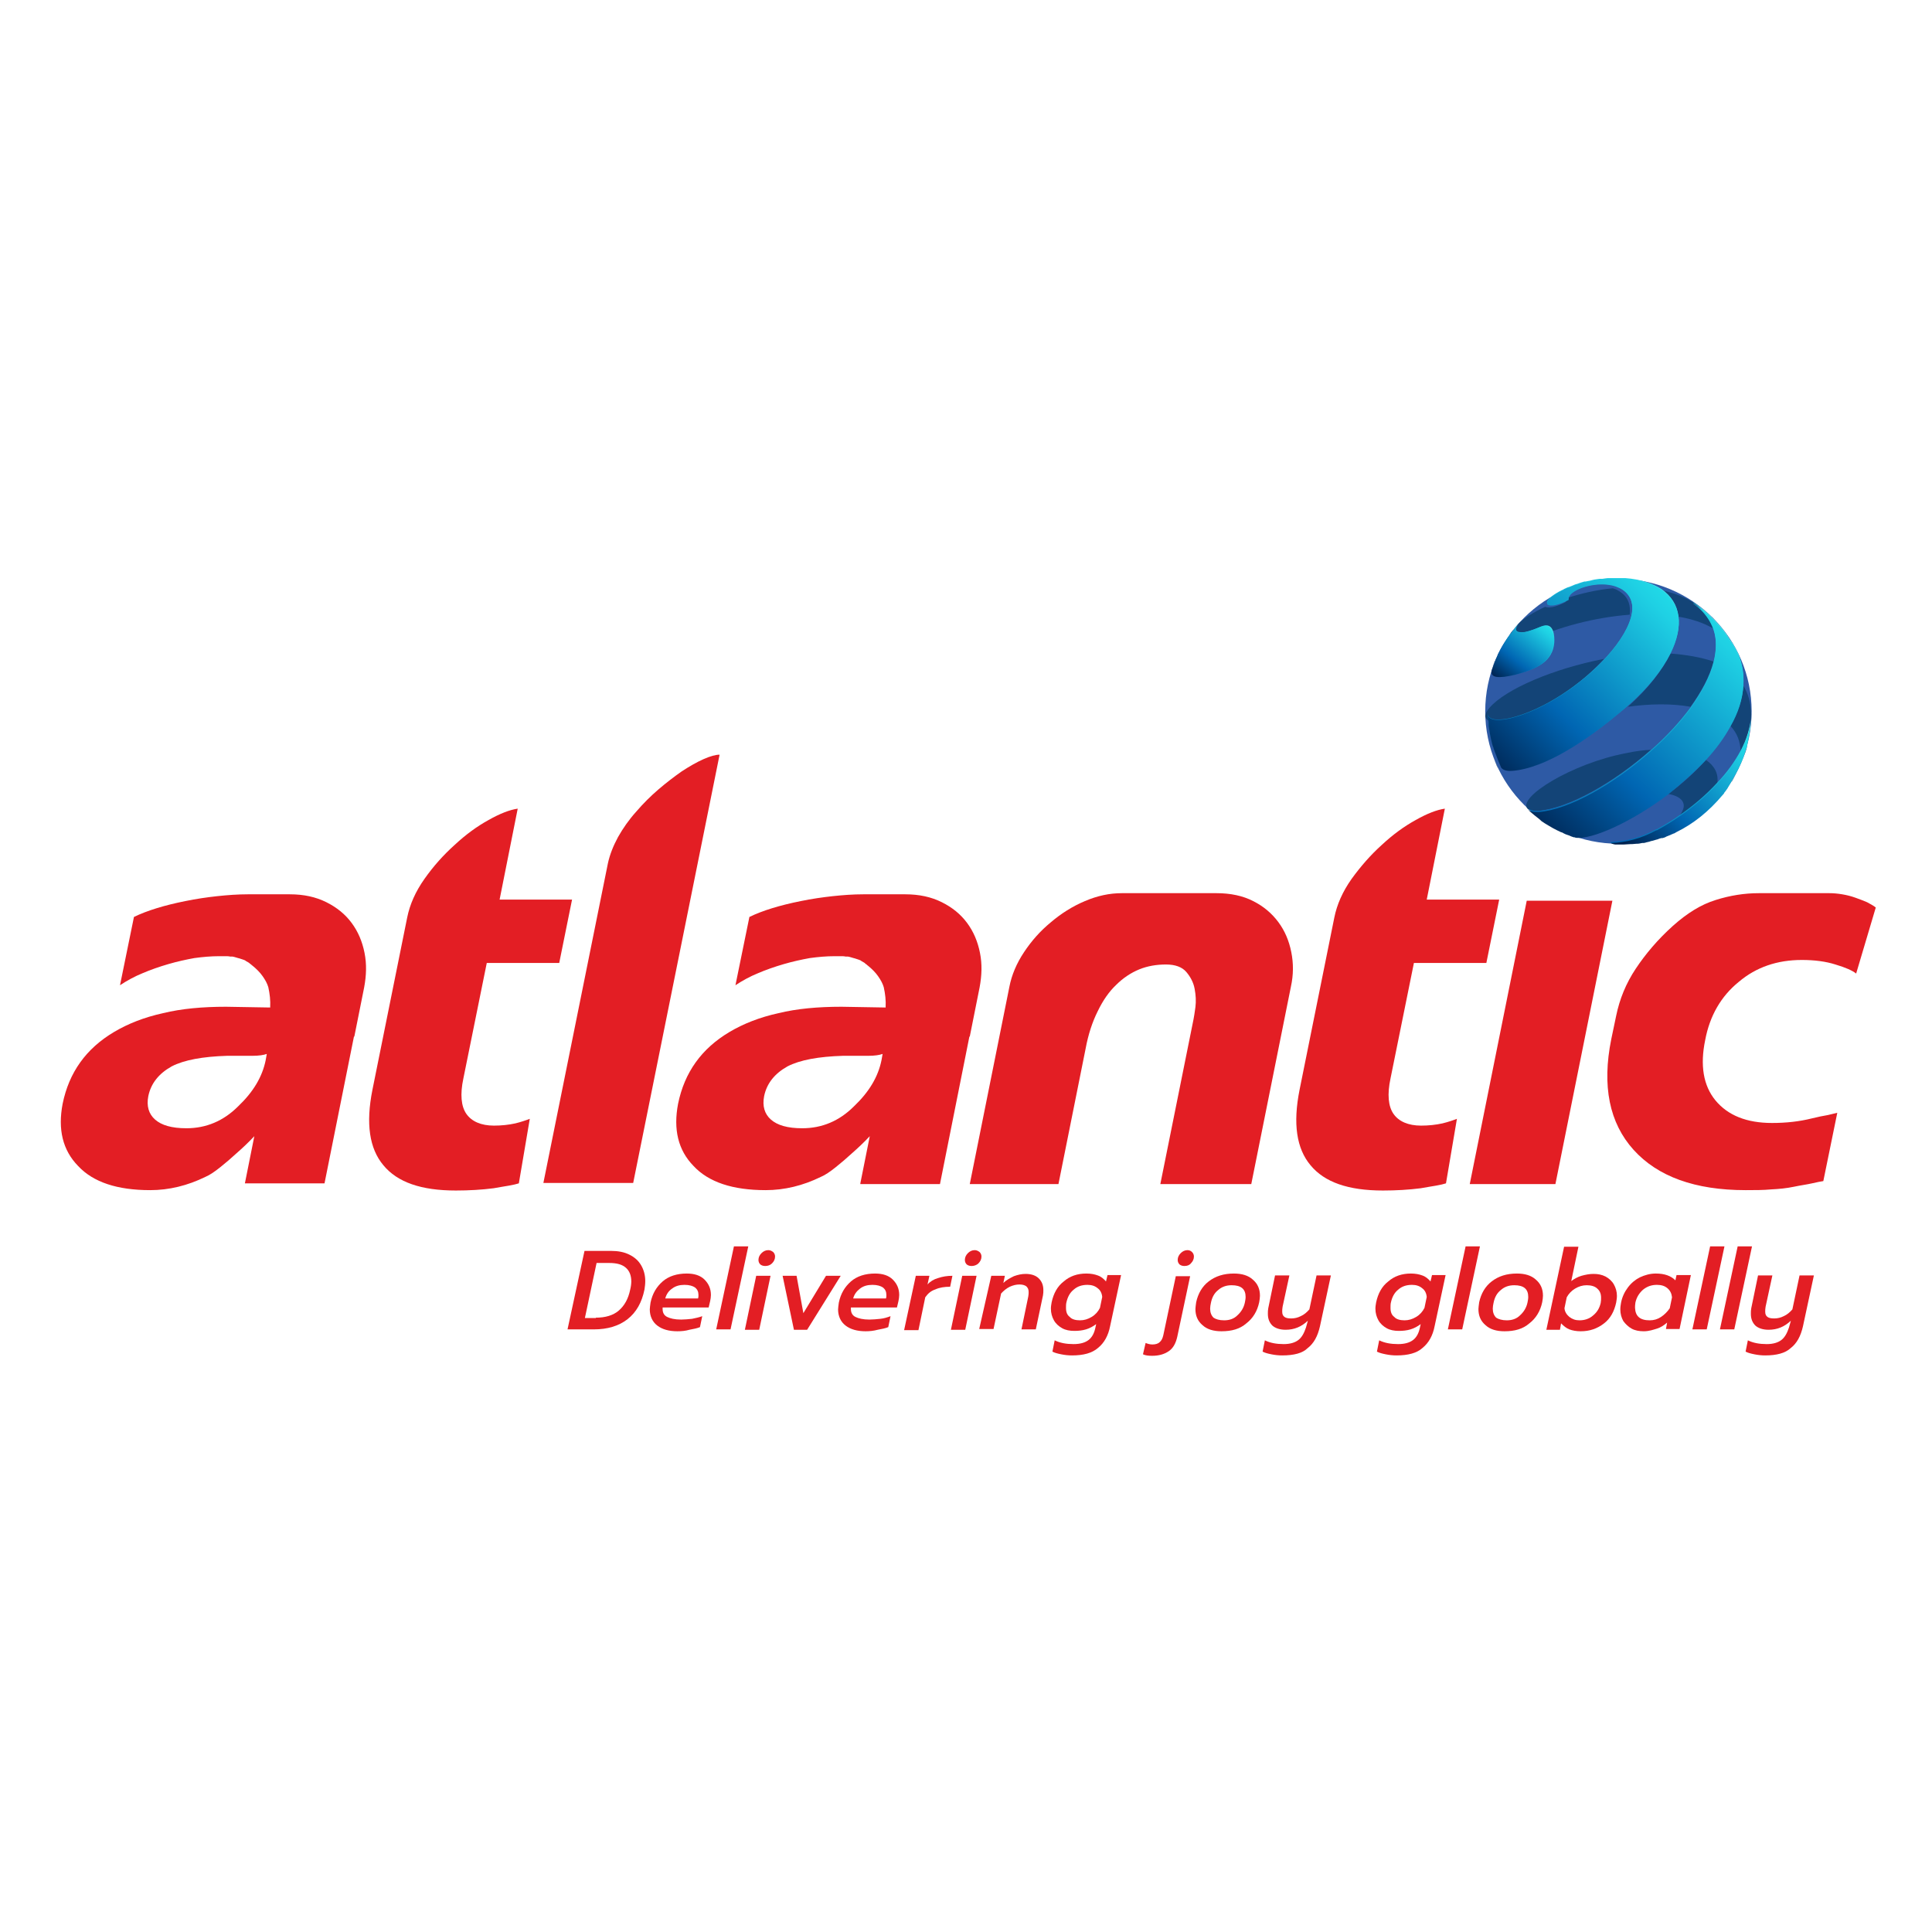 <?xml version="1.0" encoding="utf-8"?>
<!-- Generator: Adobe Illustrator 21.0.2, SVG Export Plug-In . SVG Version: 6.00 Build 0)  -->
<svg version="1.1" id="Layer_1" xmlns="http://www.w3.org/2000/svg" xmlns:xlink="http://www.w3.org/1999/xlink" x="0px" y="0px"
	 viewBox="0 0 512 512" style="enable-background:new 0 0 512 512;" xml:space="preserve">
<style type="text/css">
	.Drop_x0020_Shadow{fill:none;}
	.Round_x0020_Corners_x0020_2_x0020_pt{fill:#FFFFFF;stroke:#231F20;stroke-miterlimit:10;}
	.Live_x0020_Reflect_x0020_X{fill:none;}
	.Bevel_x0020_Soft{fill:url(#SVGID_1_);}
	.Dusk{fill:#FFFFFF;}
	.Foliage_GS{fill:#FFDD00;}
	.Pompadour_GS{fill-rule:evenodd;clip-rule:evenodd;fill:#44ADE2;}
	.st0{fill:#FFFFFF;}
	.st1{fill:#E31E24;}
	.st2{fill:#134477;}
	.st3{fill:#2E5AA5;}
	.st4{fill:url(#SVGID_2_);}
	.st5{fill:url(#SVGID_3_);}
	.st6{fill:url(#SVGID_4_);}
	.st7{fill:url(#SVGID_5_);}
	.st8{fill:url(#SVGID_6_);}
	.st9{fill:url(#SVGID_7_);}
	.st10{fill:url(#SVGID_8_);}
	.st11{fill:url(#SVGID_9_);}
</style>
<linearGradient id="SVGID_1_" gradientUnits="userSpaceOnUse" x1="0" y1="0" x2="0.707" y2="0.707">
	<stop  offset="0" style="stop-color:#DEDFE3"/>
	<stop  offset="0.178" style="stop-color:#DADBDF"/>
	<stop  offset="0.361" style="stop-color:#CECFD3"/>
	<stop  offset="0.546" style="stop-color:#B9BCBF"/>
	<stop  offset="0.732" style="stop-color:#9CA0A2"/>
	<stop  offset="0.918" style="stop-color:#787D7E"/>
	<stop  offset="1" style="stop-color:#656B6C"/>
</linearGradient>
<rect class="st0" width="512" height="512"/>
<path class="st1" d="M64.9,313.6l2.5-12.5c-1.6,1.7-3.2,3.2-4.8,4.6c-1.3,1.2-2.7,2.4-4.2,3.6c-1.5,1.2-2.8,2.1-4,2.6
	c-4.7,2.3-9.6,3.5-14.6,3.5c-8.7,0-15.1-2.1-19.1-6.4c-4.1-4.2-5.4-9.7-4.1-16.5c1.7-8.3,6.2-14.6,13.6-19c3.7-2.2,8-3.9,13-5
	c4.9-1.2,10.5-1.7,16.7-1.7l11.7,0.2c0.1-1.9-0.1-3.6-0.5-5.4c-0.3-1-0.8-1.9-1.5-2.9c-0.7-1-1.6-1.9-2.7-2.8
	c-0.2-0.1-0.3-0.3-0.5-0.4c-0.2-0.1-0.3-0.3-0.5-0.4c-0.2-0.1-0.5-0.3-0.7-0.4c-0.2-0.2-0.5-0.3-0.8-0.4c-0.4-0.1-0.8-0.3-1.3-0.4
	c-0.4-0.1-0.9-0.3-1.5-0.4H61c-0.4-0.1-0.9-0.1-1.3-0.1c-0.4,0-1,0-1.6,0c-2.2,0-4.4,0.2-6.6,0.5c-2.2,0.4-4.5,0.9-6.9,1.6
	c-2.4,0.7-4.7,1.5-6.8,2.4c-2.2,0.9-4.2,2-6,3.2l3.7-18.1c3.5-1.7,8.1-3.1,13.6-4.2c2.9-0.6,5.7-1,8.4-1.3c2.8-0.3,5.5-0.5,8.2-0.5
	h11.1c3.7,0,6.9,0.7,9.7,2.1c2.8,1.4,5,3.2,6.7,5.5c1.7,2.3,2.8,4.9,3.4,7.9c0.6,3,0.5,6-0.1,9.2l-2.6,13h-0.1L86,313.6H64.9z
	 M70.7,279.3c-0.8,0.3-2.1,0.5-3.8,0.5c-0.9,0-1.9,0-3,0c-1.1,0-2.4,0-3.7,0c-6.5,0.2-11.4,1.1-14.7,2.8c-3.4,1.9-5.5,4.5-6.2,7.9
	c-0.5,2.6,0.1,4.7,1.8,6.2c1.7,1.5,4.4,2.3,8.3,2.3c5.2,0,9.8-1.9,13.7-5.8c4-3.8,6.4-7.8,7.3-12.2L70.7,279.3z"/>
<path class="st1" d="M122.8,285.8c-0.9,4.2-0.6,7.4,0.8,9.4c1.4,2,3.9,3.1,7.3,3.1c2,0,3.9-0.2,5.7-0.6c0.8-0.2,1.5-0.4,2.1-0.6
	c0.6-0.2,1.2-0.4,1.7-0.6l-2.9,17.1c-0.6,0.2-1.5,0.4-2.6,0.6c-1.1,0.2-2.5,0.4-4.1,0.7c-3.1,0.4-6.5,0.6-10,0.6
	c-9.2,0-15.5-2.2-19.2-6.7c-3.7-4.4-4.7-11-2.9-20l9.2-45.6c0.7-3.5,2.2-6.9,4.6-10.3s5-6.3,8-9c2.9-2.7,5.9-4.9,9-6.6
	c3-1.7,5.6-2.7,7.7-3l-4.8,24.1h19.2l-3.4,16.8H129L122.8,285.8z"/>
<path class="st1" d="M161.1,228.8c0.5-2.3,1.4-4.6,2.7-7c1.3-2.3,2.9-4.6,4.8-6.7c1.8-2.1,3.8-4.1,5.9-5.9c2.1-1.8,4.2-3.4,6.2-4.8
	c2-1.3,3.9-2.4,5.7-3.2c1.8-0.8,3.2-1.2,4.3-1.2l-22.9,113.5H144L161.1,228.8z"/>
<path class="st1" d="M228,313.6l2.5-12.5c-1.6,1.7-3.2,3.2-4.8,4.6c-1.3,1.2-2.7,2.4-4.2,3.6c-1.5,1.2-2.8,2.1-4,2.6
	c-4.7,2.3-9.6,3.5-14.6,3.5c-8.7,0-15.1-2.1-19.1-6.4c-4.1-4.2-5.4-9.7-4.1-16.5c1.7-8.3,6.2-14.6,13.6-19c3.7-2.2,8-3.9,13-5
	c4.9-1.2,10.5-1.7,16.7-1.7l11.7,0.2c0.1-1.9-0.1-3.6-0.5-5.4c-0.3-1-0.8-1.9-1.5-2.9c-0.7-1-1.6-1.9-2.7-2.8
	c-0.2-0.1-0.3-0.3-0.5-0.4c-0.2-0.1-0.3-0.3-0.5-0.4c-0.2-0.1-0.5-0.3-0.7-0.4c-0.2-0.2-0.5-0.3-0.8-0.4c-0.4-0.1-0.8-0.3-1.3-0.4
	c-0.4-0.1-0.9-0.3-1.5-0.4h-0.6c-0.4-0.1-0.9-0.1-1.3-0.1c-0.4,0-1,0-1.6,0c-2.2,0-4.4,0.2-6.6,0.5c-2.2,0.4-4.5,0.9-6.9,1.6
	c-2.4,0.7-4.7,1.5-6.8,2.4c-2.2,0.9-4.2,2-6,3.2l3.7-18.1c3.5-1.7,8.1-3.1,13.6-4.2c2.9-0.6,5.7-1,8.4-1.3c2.8-0.3,5.5-0.5,8.2-0.5
	h11.1c3.7,0,6.9,0.7,9.7,2.1c2.8,1.4,5,3.2,6.7,5.5c1.7,2.3,2.8,4.9,3.4,7.9c0.6,3,0.5,6-0.1,9.2l-2.6,13h-0.1l-7.8,39.1H228z
	 M233.9,279.3c-0.8,0.3-2.1,0.5-3.8,0.5c-0.9,0-1.9,0-3,0c-1.1,0-2.4,0-3.7,0c-6.5,0.2-11.4,1.1-14.7,2.8c-3.4,1.9-5.5,4.5-6.2,7.9
	c-0.5,2.6,0.1,4.7,1.8,6.2c1.7,1.5,4.4,2.3,8.3,2.3c5.2,0,9.8-1.9,13.7-5.8c4-3.8,6.4-7.8,7.3-12.2L233.9,279.3z"/>
<path class="st1" d="M307.5,313.8l8.8-43.7c0.1-0.6,0.3-1.6,0.5-3.2c0.2-1.6,0.1-3.2-0.2-4.8c-0.3-1.7-1.1-3.2-2.2-4.5
	c-1.1-1.3-2.9-2-5.4-2c-2.5,0-4.9,0.4-7.1,1.3c-2.2,0.9-4.3,2.3-6.1,4.1c-1.9,1.8-3.5,4.1-4.9,7c-1.4,2.8-2.5,6.1-3.2,9.9l-7.2,35.9
	h-23.5l10.5-52.3c0.6-3.1,1.9-6.2,3.9-9.2c2-3,4.3-5.6,7.1-7.9c2.7-2.3,5.7-4.2,9-5.6c3.3-1.4,6.5-2.1,9.8-2.1h25.1
	c3.7,0,7,0.7,9.7,2.1c2.8,1.4,5,3.3,6.7,5.6c1.7,2.3,2.8,4.9,3.4,7.9c0.6,3,0.6,6-0.1,9.2l-10.5,52.3H307.5z"/>
<path class="st1" d="M368.5,285.8c-0.9,4.2-0.6,7.4,0.8,9.4c1.4,2,3.9,3.1,7.3,3.1c2,0,3.9-0.2,5.7-0.6c0.8-0.2,1.5-0.4,2.1-0.6
	c0.6-0.2,1.2-0.4,1.7-0.6l-2.9,17.1c-0.6,0.2-1.5,0.4-2.6,0.6c-1.1,0.2-2.5,0.4-4.1,0.7c-3.1,0.4-6.5,0.6-10,0.6
	c-9.2,0-15.5-2.2-19.2-6.7c-3.7-4.4-4.7-11-2.9-20l9.2-45.6c0.7-3.5,2.2-6.9,4.6-10.3c2.4-3.3,5-6.3,8-9c2.9-2.7,5.9-4.9,9-6.6
	c3-1.7,5.6-2.7,7.7-3l-4.8,24.1h19.2l-3.4,16.8h-19.2L368.5,285.8z"/>
<path class="st1" d="M404.6,238.7h22.7l-15.1,75.1h0.2h-22.9L404.6,238.7z"/>
<path class="st1" d="M486.9,294.9l-3.7,18.1c-0.7,0.1-1.7,0.3-3,0.6c-1.3,0.3-2.9,0.5-4.8,0.9s-3.9,0.6-6,0.7
	c-2.1,0.2-4.4,0.2-6.8,0.2c-13.4,0-23.3-3.6-29.7-10.7c-6.4-7.1-8.4-16.9-5.9-29.3l1.3-6.2c0.9-4.4,2.6-8.6,5.2-12.5
	c2.6-3.9,5.8-7.7,9.8-11.3c3.8-3.4,7.5-5.7,11.4-6.9c3.8-1.2,7.6-1.8,11.4-1.8h18.7c1.1,0,2.2,0.1,3.4,0.3c1.2,0.2,2.4,0.5,3.5,0.9
	c1.1,0.4,2.2,0.8,3.1,1.2c0.9,0.5,1.7,0.9,2.3,1.4l-5.2,17.5c-1-0.8-2.8-1.6-5.5-2.4c-2.5-0.8-5.5-1.2-8.9-1.2
	c-6.5,0-12.1,1.9-16.7,5.8c-4.7,3.8-7.7,9-8.9,15.4c-1.4,6.7-0.5,12.1,2.7,16c3.3,4,8.3,6,15,6c3.8,0,7.3-0.4,10.5-1.2
	c1.6-0.4,3.1-0.7,4.3-0.9C485.6,295.2,486.4,295,486.9,294.9z"/>
<path class="st2" d="M389.5,198.7c0,0,0,0.1,0,0.1C389.6,198.7,389.5,198.7,389.5,198.7C389.5,198.6,389.5,198.6,389.5,198.7z"/>
<path class="st2" d="M451.2,209.6C451.2,209.6,451.2,209.6,451.2,209.6l0.2-0.3c0,0-0.1,0.1-0.1,0.1
	C451.2,209.5,451.2,209.6,451.2,209.6z"/>
<path class="st2" d="M453,206.9c0.5-0.8,0.9-1.4,1.5-2.7c-0.6,1.1-1,1.8-1.3,2.4C453.1,206.7,453.1,206.8,453,206.9z"/>
<path class="st2" d="M452,168.4c-0.1-0.2-0.2-0.4-0.4-0.6c0,0,0,0,0,0c0.6,0.9,1,1.6,1.4,2.1C452.7,169.4,452.4,168.9,452,168.4z"/>
<path class="st2" d="M448.2,163.7c-0.1-0.1-0.2-0.2-0.2-0.3c-0.1-0.1-0.2-0.2-0.2-0.2c0.8,0.9,1.4,1.4,1.8,1.9
	C449.1,164.6,448.6,164.1,448.2,163.7z"/>
<path class="st3" d="M428.9,153.4c19.5,0,35.3,15.7,35.3,35.1c0,19.4-15.8,35.1-35.3,35.1s-35.3-15.7-35.3-35.1
	C393.6,169.1,409.4,153.4,428.9,153.4z"/>
<path class="st2" d="M407.6,214.9c8.1-0.7,20.1-7.5,29.9-16.2c-2.1,0.1-4.3,0.4-6.6,0.9c-14.3,2.7-28.8,11.7-26.1,14.7
	c0,0,0.1,0.1,0.1,0.1c0.1,0.1,0.3,0.2,0.4,0.4c-0.1-0.1-0.3-0.3-0.4-0.4C405.6,214.8,406,214.9,407.6,214.9z"/>
<path class="st2" d="M410.5,218.5c1.1,0.7,1.7,1,2.8,1.6c0.1,0,0.2,0.1,0.4,0.2c-0.8-0.4-1.5-0.8-2-1
	C411.3,219,410.8,218.8,410.5,218.5z"/>
<path class="st2" d="M408.4,217.2c-0.5-0.4-1.1-0.9-1.7-1.3C407.3,216.3,407.9,216.8,408.4,217.2z"/>
<path class="st2" d="M415.5,221c0.6,0.2,1.1,0.4,1.6,0.7c0,0,0,0,0,0c-0.2-0.1-0.4-0.1-0.6-0.2C416.2,221.3,415.9,221.2,415.5,221z"
	/>
<path class="st2" d="M455.1,207.6c0.4-2.6-0.8-4.7-3-6.2c-3,3.3-6.4,6.4-10,9c3.4,0.6,4.8,2.3,3.8,4.4c-0.2,0.5-0.5,1-0.9,1.5
	C448.6,213.9,452.1,210.9,455.1,207.6z"/>
<path class="st2" d="M461.8,201.3c0.3-0.7,0.5-1.4,0.8-2.1c0.1-0.4,0.3-0.9,0.4-1.5c0-0.1,0-0.1,0-0.2c0,0,0,0,0-0.1
	c0,0,0,0.1,0,0.2C462.7,198.6,462.3,199.9,461.8,201.3z"/>
<path class="st2" d="M395.2,198.9C395.2,198.9,395.2,198.9,395.2,198.9C395.2,198.9,395.2,198.9,395.2,198.9z"/>
<path class="st2" d="M396.6,202.8c0.1,0.3,0.2,0.5,0.4,0.8c-0.4-1-0.8-1.9-1.2-3C396.1,201.4,396.4,202.2,396.6,202.8z"/>
<path class="st2" d="M399.5,190.9c9-2.2,19.1-9.1,25.6-16.3c-13.4,2.6-26.1,8-30.4,13c-1,1.2-1.1,1.9-1.1,2.2
	C393.8,190.5,394.1,192,399.5,190.9z"/>
<path class="st2" d="M457,209.8L457,209.8l0.2-0.3c0,0-0.1,0.1-0.1,0.1C457.1,209.7,457.1,209.8,457,209.8z"/>
<path class="st2" d="M442.7,173.2c-2.2,4.4-5.9,9.3-11.3,14.1c5.8-0.8,11.6-0.9,16.6,0c2.9-4,5.1-8.1,6.1-12
	C450.8,174.2,446.9,173.5,442.7,173.2z"/>
<path class="st2" d="M458.9,207.2c0.5-0.7,0.8-1.5,1.5-2.7c-0.6,1.1-1,1.8-1.3,2.3C459,206.9,458.9,207,458.9,207.2z"/>
<path class="st2" d="M461.3,199.1c1.6-3,2.7-6.2,2.8-9.4v0c0,1.1-0.2,2.5-0.4,4c0.2-1.3,0.4-2.7,0.4-4.4c-0.1-3-0.8-5.5-2.1-7.6
	c-0.3,3.6-1.5,7.2-3.4,10.7C460.4,194.3,461.2,196.6,461.3,199.1z"/>
<path class="st2" d="M444.7,163.4c3.5,0.6,6.7,1.6,9.4,3.2c-0.7-2.1-1.9-4-3.7-5.6c-0.4-0.4-1.1-0.9-1.6-1.3
	c-0.2-0.1-0.3-0.2-0.5-0.3c-2.5-1.5-5.2-2.4-8.2-3C442.8,158.1,444.3,160.5,444.7,163.4z"/>
<path class="st2" d="M401.2,166.7c-0.4,0.4-0.7,0.9-1,1.3c-0.1,0.1-0.1,0.2-0.2,0.4c0.2-0.3,0.4-0.5,0.6-0.7
	C400.8,167.2,401,167,401.2,166.7z"/>
<path class="st2" d="M428.8,156.5c-0.4-0.3-0.9-0.4-1.4-0.6c-4.3,0.4-8.5,1.4-12.2,2.6c-0.2,0.3-0.3,0.7-0.2,1
	c-2.8,1.5-4.8,1.7-5.5,1.3c-3.2,1.5-5.8,3.1-7.2,4.6c-1.9,2.4,0.4,2.3,1.5,2.2c1.7-0.2,3.5-1,4.5-1.5c-0.8,1.1-1.6,2.2-2.4,3.4
	c7.1-3.3,16.7-5.9,26-6.6C432.2,160.2,431.4,157.9,428.8,156.5z"/>
<path class="st2" d="M397.7,172c0,0.1-0.1,0.2-0.1,0.3c0.5-0.9,0.8-1.5,1.1-1.9C398.3,170.8,398.1,171.3,397.7,172z"/>
<path class="st2" d="M457.9,168.7c-0.1-0.2-0.3-0.4-0.4-0.6c0.6,0.9,1.1,1.6,1.4,2.1C458.6,169.7,458.2,169.2,457.9,168.7z"/>
<path class="st2" d="M396,175.6c-0.2,0.5-0.4,1.1-0.6,1.5c0,0.2-0.1,0.4-0.2,0.6c0.4-1.2,0.7-1.9,0.9-2.5
	C396.2,175.3,396.1,175.4,396,175.6z"/>
<path class="st2" d="M454.1,164c-0.1-0.1-0.2-0.2-0.3-0.3c-0.1-0.1-0.2-0.2-0.3-0.2c0.8,0.8,1.4,1.5,1.8,1.9
	C454.9,164.9,454.5,164.4,454.1,164z"/>
<path class="st2" d="M449.6,160.2c-0.1-0.1-0.3-0.2-0.4-0.3c-0.1-0.1-0.2-0.1-0.3-0.2c1,0.7,1.6,1.2,2.2,1.6
	C450.6,161,450.1,160.5,449.6,160.2z"/>
<linearGradient id="SVGID_2_" gradientUnits="userSpaceOnUse" x1="465.669" y1="319.241" x2="432.376" y2="288.39" gradientTransform="matrix(1 0 0 -1 0 514)">
	<stop  offset="0" style="stop-color:#85EFF4"/>
	<stop  offset="0.129" style="stop-color:#1FD1E4"/>
	<stop  offset="1" style="stop-color:#0066B3"/>
</linearGradient>
<path class="st4" d="M461.8,201c0.5-1.4,0.9-2.6,1.2-3.7c0,0,0-0.1,0-0.2c0.2-0.7,0.3-1.3,0.4-1.9c0-0.2,0-0.3,0.1-0.5
	c0.1-0.4,0.1-0.8,0.2-1.2c0.2-1.5,0.3-3,0.4-4v0c-0.2,3.2-1.2,6.4-2.8,9.4c-1.6,3-3.7,5.9-6.2,8.5c-3,3.3-6.6,6.3-10.1,8.7
	c-2,1.4-4,2.6-6,3.7c0,0,0,0,0-0.1c-4,2.2-8.1,3.3-12.1,3.4c0,0,0,0.1,0,0.3c0.2,0.1,0.7,0.1,1.1,0.1c0.2,0,0.4,0,0.5,0
	c0,0,0,0-0.1,0c0,0,0.1,0,0.1,0c0.3,0,0.6,0,0.9,0s0.6,0,0.8,0c0,0,0.1,0,0.1,0s0,0,0.1,0c0.5,0,1.2-0.1,1.7-0.1c0,0,0,0,0.1,0
	c0.1,0,0.2,0,0.3,0c0.4,0,0.8-0.1,1.2-0.1c0,0,0.1,0,0.2,0h0c0.4,0,0.8-0.1,1.3-0.2c0,0,0.1,0,0.2,0c0,0,0.1,0,0.1,0
	c0.3,0,0.6-0.1,0.9-0.2c0.1,0,0.2,0,0.4-0.1h0c0.1,0,0.3,0,0.4-0.1c0.4-0.1,0.6-0.2,0.8-0.2c0.4-0.1,0.7-0.2,1-0.3
	c0.1,0,0.2,0,0.3-0.1c0.1,0,0.2,0,0.3-0.1c0.2-0.1,0.4-0.1,0.7-0.2c0,0,0.1,0,0.2,0c0,0,0,0,0.1,0c0.4-0.1,0.7-0.2,1-0.4
	c0,0,0,0,0,0c0.4-0.2,0.6-0.2,1-0.4c0,0,0.1,0,0.2-0.1c0.2-0.1,0.5-0.2,0.7-0.3c0,0,0.1,0,0.1,0l0.7-0.4c4.5-2.2,8.6-5.6,12.2-9.8
	c0.2-0.2,0.4-0.4,0.5-0.7c0,0,0.1-0.1,0.1-0.1l0.3-0.4c0.3-0.4,0.5-0.7,0.7-1.1c0.2-0.3,0.4-0.7,0.6-1c0.1-0.1,0.1-0.2,0.2-0.4
	c0.4-0.6,0.7-1.3,1.3-2.3C460.9,203,461.4,202,461.8,201z"/>
<linearGradient id="SVGID_3_" gradientUnits="userSpaceOnUse" x1="465.658" y1="319" x2="432.365" y2="288.149" gradientTransform="matrix(1 0 0 -1 0 514)">
	<stop  offset="0" style="stop-color:#23E4EB"/>
	<stop  offset="0.129" style="stop-color:#1FD1E4"/>
	<stop  offset="0.651" style="stop-color:#0066B3"/>
	<stop  offset="1" style="stop-color:#00214D"/>
</linearGradient>
<path class="st5" d="M461.8,201.3c0.5-1.4,0.9-2.6,1.2-3.7c0,0,0-0.1,0-0.2c0.2-0.7,0.3-1.3,0.4-1.9c0-0.2,0-0.3,0.1-0.5
	c0.1-0.4,0.1-0.8,0.2-1.2c0.2-1.5,0.3-3,0.4-4v0c-0.2,3.2-1.2,6.4-2.8,9.4c-1.6,3-3.7,5.9-6.2,8.5c-3,3.3-6.6,6.3-10.1,8.7
	c-2,1.4-4,2.6-6,3.7c0,0,0,0,0-0.1c-4,2.2-8.1,3.3-12.1,3.4c0.3,0.2,0.5,0.3,1.1,0.4c0.2,0,0.4,0,0.5,0c0,0,0,0-0.1,0
	c0,0,0.1,0,0.1,0c0.3,0,0.6,0,0.9,0s0.6,0,0.8,0c0,0,0.1,0,0.1,0s0,0,0.1,0c0.5,0,1.2-0.1,1.7-0.1c0,0,0,0,0.1,0c0.1,0,0.2,0,0.3,0
	c0.4,0,0.8-0.1,1.2-0.1c0,0,0.1,0,0.2,0h0c0.4,0,0.8-0.1,1.3-0.2c0,0,0.1,0,0.2,0c0,0,0.1,0,0.1,0c0.3,0,0.6-0.1,0.9-0.2
	c0.1,0,0.2,0,0.4-0.1h0c0.1,0,0.3,0,0.4-0.1c0.4-0.1,0.6-0.2,0.8-0.2c0.4-0.1,0.7-0.2,1-0.3c0.1,0,0.2,0,0.3-0.1
	c0.1,0,0.2,0,0.3-0.1c0.2-0.1,0.4-0.1,0.7-0.2c0,0,0.1,0,0.2,0c0,0,0,0,0.1,0c0.4-0.1,0.7-0.2,1-0.4c0,0,0,0,0,0
	c0.4-0.2,0.6-0.2,1-0.4c0,0,0.1,0,0.2-0.1c0.2-0.1,0.5-0.2,0.7-0.3c0,0,0.1,0,0.1,0l0.7-0.4c4.5-2.2,8.6-5.5,12.2-9.8
	c0.2-0.2,0.4-0.4,0.5-0.7c0,0,0.1-0.1,0.1-0.1l0.3-0.4c0.3-0.4,0.5-0.7,0.7-1.1c0.2-0.3,0.4-0.7,0.6-1c0.1-0.1,0.1-0.2,0.2-0.4
	c0.4-0.6,0.7-1.3,1.3-2.3C460.9,203.3,461.4,202.3,461.8,201.3z"/>
<linearGradient id="SVGID_4_" gradientUnits="userSpaceOnUse" x1="464.936" y1="346.641" x2="406.851" y2="294.761" gradientTransform="matrix(1 0 0 -1 0 514)">
	<stop  offset="0" style="stop-color:#85EFF4"/>
	<stop  offset="0.129" style="stop-color:#1FD1E4"/>
	<stop  offset="1" style="stop-color:#0066B3"/>
</linearGradient>
<path class="st6" d="M452.1,201.1c2.6-2.8,4.8-5.8,6.5-8.9c2-3.5,3.2-7.1,3.4-10.7c0.2-2.7-0.2-5.5-1.3-8.2l0,0
	c-0.4-0.8-0.9-1.8-1.4-2.6c-0.1-0.2-0.3-0.4-0.4-0.6c-0.4-0.5-0.8-1.2-1.4-2.1c-0.4-0.5-0.7-0.9-0.9-1.2c-0.3-0.4-0.6-0.7-0.8-1
	c-0.1-0.1-0.3-0.3-0.4-0.4c-0.4-0.5-1-1.1-1.8-1.9l0,0c-0.4-0.4-0.8-0.8-1.2-1.1c-0.4-0.4-0.8-0.7-1.2-1c0,0-0.1-0.1-0.1-0.1
	c-0.5-0.4-1.2-0.9-2.2-1.6c0,0-0.1-0.1-0.2-0.1l-0.2-0.1c0.1,0,0.2,0.1,0.3,0.2c0.5,0.4,1.2,0.9,1.6,1.3c1.8,1.7,3,3.6,3.7,5.6
	c0.9,2.7,0.8,5.7,0,8.9c-1,3.9-3.2,7.9-6.1,12c-2.9,3.9-6.5,7.8-10.4,11.2c-9.9,8.8-21.8,15.6-29.9,16.2c-1.7,0-2-0.2-2.7-0.6
	c0.1,0.1,0.3,0.3,0.4,0.4c0,0,0,0,0.1,0.1c0.4,0.3,0.8,0.7,1.2,1c0.6,0.5,1.2,0.9,1.7,1.4c0,0,0.1,0.1,0.1,0.1
	c0.3,0.2,0.6,0.4,0.9,0.6c0.3,0.2,0.7,0.4,1,0.6c0.4,0.2,0.8,0.5,1.2,0.7c0.5,0.3,1.2,0.6,2,1c0.1,0,0.2,0.1,0.3,0.1
	c0.1,0,0.3,0.1,0.4,0.2c0.4,0.2,0.8,0.4,1.2,0.5c0.4,0.1,0.7,0.3,1,0.4c0.2,0.1,0.4,0.1,0.6,0.2c0,0,0.1,0,0.1,0l0.1,0
	c0.1,0,0.1,0,0.2,0.1c4.3,0.6,14.8-4.1,24.5-11.4C445.6,207.5,449.1,204.4,452.1,201.1z"/>
<linearGradient id="SVGID_5_" gradientUnits="userSpaceOnUse" x1="466.054" y1="349.551" x2="407.6" y2="290.139" gradientTransform="matrix(1 0 0 -1 0 514)">
	<stop  offset="0" style="stop-color:#23E4EB"/>
	<stop  offset="0.129" style="stop-color:#1FD1E4"/>
	<stop  offset="0.651" style="stop-color:#0066B3"/>
	<stop  offset="1" style="stop-color:#00214D"/>
</linearGradient>
<path class="st7" d="M452.1,201.4c2.6-2.8,4.8-5.8,6.5-8.9c2-3.5,3.2-7.1,3.4-10.7c0.2-2.7-0.2-5.5-1.3-8.2l0,0
	c-0.4-0.8-0.9-1.8-1.4-2.6c-0.1-0.2-0.3-0.4-0.4-0.6c-0.4-0.5-0.8-1.2-1.4-2.1c-0.4-0.5-0.7-0.9-0.9-1.2c-0.3-0.4-0.6-0.7-0.8-1
	c-0.1-0.1-0.3-0.3-0.4-0.4c-0.4-0.5-1-1.1-1.8-1.9l0,0c-0.4-0.4-0.8-0.8-1.2-1.1c-0.4-0.4-0.8-0.7-1.2-1c0,0-0.1-0.1-0.1-0.1
	c-0.5-0.4-1.2-0.9-2.2-1.6c0,0-0.1-0.1-0.2-0.1l-0.2-0.1c0.1,0,0.2,0.1,0.3,0.2c0.5,0.4,1.2,0.9,1.6,1.3c1.8,1.7,3,3.6,3.7,5.6
	c0.9,2.7,0.8,5.7,0,8.9c-1,3.9-3.2,7.9-6.1,12c-2.9,3.9-6.5,7.8-10.4,11.2c-9.9,8.8-21.8,15.6-29.9,16.2c-1.7,0-2-0.2-2.7-0.6
	c0.1,0.1,0.3,0.3,0.4,0.4c0,0,0,0,0.1,0.1c0.4,0.3,0.8,0.7,1.2,1c0.6,0.5,1.2,0.9,1.7,1.4c0,0,0.1,0.1,0.1,0.1
	c0.3,0.2,0.6,0.4,0.9,0.6c0.3,0.2,0.7,0.4,1,0.6c0.4,0.2,0.8,0.5,1.2,0.7c0.5,0.3,1.2,0.6,2,1c0.1,0,0.2,0.1,0.3,0.1
	c0.1,0,0.3,0.1,0.4,0.2c0.4,0.2,0.8,0.4,1.2,0.5c0.4,0.1,0.7,0.3,1,0.4c0.2,0.1,0.4,0.1,0.6,0.2c0,0,0.1,0,0.1,0l0.1,0
	c0.1,0,0.1,0,0.2,0.1c4.3,0.6,14.8-4.1,24.5-11.4C445.6,207.7,449.1,204.6,452.1,201.4z"/>
<linearGradient id="SVGID_6_" gradientUnits="userSpaceOnUse" x1="411.757" y1="349.353" x2="395.799" y2="333.803" gradientTransform="matrix(1 0 0 -1 0 514)">
	<stop  offset="0" style="stop-color:#85EFF4"/>
	<stop  offset="0.129" style="stop-color:#1FD1E4"/>
	<stop  offset="1" style="stop-color:#0066B3"/>
</linearGradient>
<path class="st8" d="M408.5,166c-1,0.4-2.8,1.2-4.5,1.5c-1.1,0.1-3.4,0.2-1.5-2.2c-0.3,0.4-0.7,0.8-1,1.3c-0.2,0.3-0.5,0.6-0.7,0.9
	c-0.2,0.3-0.4,0.5-0.6,0.7c0,0.1-0.1,0.2-0.2,0.3c-0.5,0.7-0.8,1.2-1.2,1.8c-0.3,0.5-0.6,1.1-1.1,1.9c-0.1,0.1-0.1,0.3-0.2,0.4
	c-0.2,0.4-0.4,0.7-0.5,1.1c-0.2,0.4-0.3,0.7-0.5,1.1c0,0.1-0.1,0.2-0.1,0.3c-0.2,0.6-0.5,1.3-0.9,2.5c-0.4,1.9,1.7,2.2,6.3,1.1
	c5.6-1.5,9.7-3.4,10.1-8.4C412,168.8,411.9,164.6,408.5,166z"/>
<linearGradient id="SVGID_7_" gradientUnits="userSpaceOnUse" x1="410.358" y1="349.26" x2="397.33" y2="333.209" gradientTransform="matrix(1 0 0 -1 0 514)">
	<stop  offset="0" style="stop-color:#23E4EB"/>
	<stop  offset="0.129" style="stop-color:#1FD1E4"/>
	<stop  offset="0.651" style="stop-color:#0066B3"/>
	<stop  offset="1" style="stop-color:#00214D"/>
</linearGradient>
<path class="st9" d="M408.3,166.1c-1,0.4-2.8,1.2-4.5,1.5c-1.1,0.1-3.4,0.2-1.5-2.2c-0.3,0.4-0.7,0.8-1,1.3
	c-0.2,0.3-0.5,0.6-0.7,0.9c-0.2,0.3-0.4,0.5-0.6,0.7c0,0.1-0.1,0.2-0.2,0.3c-0.5,0.7-0.8,1.2-1.2,1.8c-0.3,0.5-0.6,1.1-1.1,1.9
	c-0.1,0.1-0.1,0.3-0.2,0.4c-0.2,0.4-0.4,0.7-0.5,1.1c-0.2,0.4-0.3,0.7-0.5,1.1c0,0.1-0.1,0.2-0.1,0.3c-0.2,0.6-0.5,1.3-0.9,2.5
	c-0.4,1.9,1.7,2.2,6.3,1.1c5.6-1.5,9.7-3.4,10.1-8.4C411.8,169,411.7,164.8,408.3,166.1z"/>
<linearGradient id="SVGID_8_" gradientUnits="userSpaceOnUse" x1="443.014" y1="362.996" x2="390.899" y2="311.766" gradientTransform="matrix(1 0 0 -1 0 514)">
	<stop  offset="0" style="stop-color:#85EFF4"/>
	<stop  offset="0.129" style="stop-color:#1FD1E4"/>
	<stop  offset="1" style="stop-color:#0066B3"/>
</linearGradient>
<path class="st10" d="M442.7,173c1.8-3.6,2.5-7,2.1-9.8c-0.4-2.9-1.9-5.3-4.5-7.1c-2.3-1.5-5.5-2.6-9.6-2.9c0,0-0.1,0-0.1,0
	c0,0,0,0,0.1,0c0,0,0,0-0.1,0c-0.5,0-1.1,0-1.6,0c-0.6,0-1.2,0-1.7,0c0,0-0.1,0-0.1,0c-0.1,0-0.1,0-0.2,0c-0.2,0-0.4,0-0.7,0
	c-0.5,0-0.9,0.1-1.7,0.2c-0.2,0-0.4,0-0.5,0c-0.1,0-0.2,0-0.2,0c0,0,0,0,0,0c0,0,0,0,0,0c-0.6,0.1-0.9,0.1-1.4,0.2h0
	c-0.4,0.1-0.9,0.2-1.2,0.3c0,0,0,0,0,0h0c-0.2,0-0.4,0.1-0.6,0.1c-0.1,0-0.3,0.1-0.5,0.1c0,0-0.1,0-0.1,0c-0.1,0-0.1,0-0.2,0
	c-0.3,0.1-0.6,0.2-1,0.3c-0.3,0.1-0.6,0.2-0.8,0.3c-0.1,0-0.2,0-0.3,0.1c0,0,0,0-0.1,0c-0.4,0.1-0.7,0.3-1,0.4h0
	c-0.4,0.2-0.6,0.2-1,0.4c0,0,0,0-0.1,0c-0.3,0.1-0.7,0.3-0.9,0.4c0,0-0.1,0-0.2,0.1c-0.1,0-0.2,0.1-0.3,0.2c0,0-0.1,0-0.1,0
	c-2.5,1.2-3.8,2.4-4.1,3.1c-0.1,0.3,0,0.5,0.2,0.7c0.7,0.4,2.7,0.2,5.5-1.3c-0.1-0.3,0-0.6,0.2-0.9c1.2-2.1,7.6-4.1,12.2-2.6
	c0.5,0.2,1,0.4,1.4,0.6c2.5,1.4,3.4,3.7,3,6.4c-0.5,3.4-3,7.6-6.7,11.7c-6.5,7.2-16.6,14.1-25.6,16.3c-5.4,1.1-5.8-0.4-5.9-1.1
	c0,0.7,0.1,1.5,0.2,2.2c0,0.1,0,0.2,0,0.3v0c0,0.2,0,0.3,0,0.5c0.2,1.4,0.5,3.2,0.9,4.7c0.1,0.4,0.2,0.8,0.4,1.2c0,0,0,0.1,0,0.1
	c0.2,0.6,0.4,1.1,0.6,1.6c0.4,1.1,0.8,2.1,1.2,3l0.2,0.5c0.8,1.1,2.6,1,4.5,0.7c0-0.1-0.1-0.3-0.2-0.4c0,0.1,0.1,0.3,0.2,0.4
	c9.4-1.5,20.5-9.8,27.4-15.6c0.8-0.6,1.5-1.3,2.2-1.9C436.7,182.2,440.5,177.4,442.7,173z"/>
<linearGradient id="SVGID_9_" gradientUnits="userSpaceOnUse" x1="443.01" y1="362.749" x2="390.895" y2="311.518" gradientTransform="matrix(1 0 0 -1 0 514)">
	<stop  offset="0" style="stop-color:#23E4EB"/>
	<stop  offset="0.129" style="stop-color:#1FD1E4"/>
	<stop  offset="0.651" style="stop-color:#0066B3"/>
	<stop  offset="1" style="stop-color:#00214D"/>
</linearGradient>
<path class="st11" d="M442.7,173.2c1.8-3.6,2.5-7,2.1-9.8c-0.4-2.9-1.9-5.3-4.5-7.1c-2.3-1.5-5.5-2.6-9.6-2.9c0,0-0.1,0-0.1,0
	c0,0,0,0,0.1,0c0,0,0,0-0.1,0c-0.5,0-1.1,0-1.6,0c-0.6,0-1.2,0-1.7,0c0,0-0.1,0-0.1,0c-0.1,0-0.1,0-0.2,0c-0.2,0-0.4,0-0.7,0
	c-0.5,0-0.9,0.1-1.7,0.2c-0.2,0-0.4,0-0.5,0c-0.1,0-0.2,0-0.2,0c0,0,0,0,0,0c0,0,0,0,0,0c-0.6,0.1-0.9,0.1-1.4,0.2h0
	c-0.4,0.1-0.9,0.2-1.2,0.3c0,0,0,0,0,0h0c-0.2,0-0.4,0.1-0.6,0.1c-0.1,0-0.3,0.1-0.5,0.1c0,0-0.1,0-0.1,0c-0.1,0-0.1,0-0.2,0
	c-0.3,0.1-0.6,0.2-1,0.3c-0.3,0.1-0.6,0.2-0.8,0.3c-0.1,0-0.2,0-0.3,0.1c0,0,0,0-0.1,0c-0.4,0.1-0.7,0.3-1,0.4h0
	c-0.4,0.2-0.6,0.2-1,0.4c0,0,0,0-0.1,0c-0.3,0.1-0.7,0.3-0.9,0.4c0,0-0.1,0-0.2,0.1c-0.1,0-0.2,0.1-0.3,0.2c0,0-0.1,0-0.1,0
	c-2.5,1.2-3.8,2.4-4.1,3.1c-0.1,0.3,0,0.5,0.2,0.7c0.7,0.4,2.7,0.2,5.5-1.3c-0.1-0.3,0-0.6,0.2-1c1.2-2.1,7.6-4.1,12.2-2.6
	c0.5,0.2,1,0.4,1.4,0.6c2.5,1.4,3.4,3.7,3,6.4c-0.5,3.4-3,7.6-6.7,11.7c-6.5,7.2-16.6,14.1-25.6,16.3c-5.4,1.1-5.8-0.4-5.9-1.1
	c0,0.7,0.1,1.5,0.2,2.2c0,0.1,0,0.2,0,0.3v0c0,0.2,0,0.3,0,0.5c0.2,1.4,0.5,3.2,0.9,4.7c0.1,0.4,0.2,0.8,0.4,1.2c0,0,0,0.1,0,0.1
	c0.2,0.6,0.4,1.1,0.6,1.6c0.4,1.1,0.8,2.1,1.2,3l0.2,0.5c0.8,1.1,2.6,1,4.5,0.7c0-0.1-0.1-0.3-0.2-0.4c0,0.1,0.1,0.3,0.2,0.4
	c9.4-1.5,20.5-9.8,27.4-15.6c0.8-0.7,1.5-1.3,2.2-1.9C436.7,182.4,440.5,177.6,442.7,173.2z"/>
<path class="st1" d="M154.9,331.5h7c1.9,0,3.5,0.3,4.9,1c1.4,0.7,2.4,1.6,3.1,2.8c0.7,1.2,1.1,2.6,1.1,4.2c0,0.8-0.1,1.5-0.2,2.2
	c-0.7,3.5-2.2,6.1-4.5,7.9c-2.3,1.8-5.3,2.7-8.9,2.7h-7L154.9,331.5z M157.9,349.2c2.5,0,4.6-0.6,6.1-1.9c1.5-1.3,2.5-3.1,3-5.5
	c0.2-0.8,0.3-1.6,0.3-2.2c0-1.6-0.5-2.8-1.4-3.6c-1-0.9-2.4-1.3-4.5-1.3h-3.3l-3.1,14.6H157.9z"/>
<path class="st1" d="M179.5,352.8c-2.2,0-4-0.5-5.3-1.5c-1.3-1-2-2.5-2-4.3c0-0.4,0.1-1,0.2-1.8c0.5-2.4,1.6-4.2,3.2-5.6
	c1.6-1.4,3.8-2.1,6.4-2.1c2,0,3.6,0.5,4.7,1.6c1.1,1.1,1.7,2.4,1.7,4.1c0,0.5-0.1,1.1-0.2,1.6l-0.4,1.7h-12.2l0,0.4
	c0,1,0.4,1.7,1.2,2.1s2,0.7,3.7,0.7c0.9,0,1.9-0.1,2.9-0.2c1-0.2,1.9-0.4,2.7-0.7l-0.6,2.9c-0.7,0.3-1.7,0.5-2.8,0.7
	C181.7,352.7,180.6,352.8,179.5,352.8z M185,344.1c0.1-0.3,0.1-0.6,0.1-0.9c0-0.9-0.3-1.5-0.9-2c-0.6-0.4-1.5-0.7-2.8-0.7
	c-1.3,0-2.4,0.3-3.3,1c-0.9,0.6-1.5,1.5-1.8,2.6H185z"/>
<path class="st1" d="M194.5,330.3h3.8l-4.7,22h-3.8L194.5,330.3z"/>
<path class="st1" d="M202.8,335.5c-0.5,0-0.9-0.1-1.3-0.4c-0.3-0.3-0.5-0.7-0.5-1.2c0-0.7,0.3-1.3,0.8-1.8c0.5-0.5,1.1-0.8,1.8-0.8
	c0.5,0,0.9,0.2,1.3,0.5c0.3,0.3,0.5,0.7,0.5,1.2c0,0.7-0.3,1.3-0.8,1.8C204.1,335.3,203.5,335.5,202.8,335.5z M200.4,338.1h3.8
	l-3,14.3h-3.8L200.4,338.1z"/>
<path class="st1" d="M207.4,338.1h3.7l1.8,9.9l6-9.9h3.9l-8.9,14.3h-3.5L207.4,338.1z"/>
<path class="st1" d="M229.4,352.8c-2.2,0-4-0.5-5.3-1.5c-1.3-1-2-2.5-2-4.3c0-0.4,0.1-1,0.2-1.8c0.5-2.4,1.6-4.2,3.2-5.6
	c1.6-1.4,3.8-2.1,6.4-2.1c2,0,3.6,0.5,4.7,1.6c1.1,1.1,1.7,2.4,1.7,4.1c0,0.5-0.1,1.1-0.2,1.6l-0.4,1.7h-12.2l0,0.4
	c0,1,0.4,1.7,1.2,2.1s2,0.7,3.7,0.7c0.9,0,1.9-0.1,2.9-0.2s1.9-0.4,2.7-0.7l-0.6,2.9c-0.7,0.3-1.7,0.5-2.8,0.7
	C231.5,352.7,230.4,352.8,229.4,352.8z M234.8,344.1c0.1-0.3,0.1-0.6,0.1-0.9c0-0.9-0.3-1.5-0.9-2c-0.6-0.4-1.5-0.7-2.8-0.7
	c-1.3,0-2.4,0.3-3.3,1s-1.5,1.5-1.8,2.6H234.8z"/>
<path class="st1" d="M242.7,338.1h3.6l-0.5,2.3c0.7-0.8,1.7-1.4,2.8-1.7c1.2-0.4,2.4-0.6,3.8-0.6l-0.6,2.9c-1.5,0-2.8,0.2-3.9,0.7
	c-1.2,0.4-2,1.1-2.7,2.1l-1.8,8.7h-3.8L242.7,338.1z"/>
<path class="st1" d="M257.5,335.5c-0.5,0-0.9-0.1-1.3-0.4c-0.3-0.3-0.5-0.7-0.5-1.2c0-0.7,0.3-1.3,0.8-1.8c0.5-0.5,1.1-0.8,1.8-0.8
	c0.5,0,0.9,0.2,1.3,0.5c0.3,0.3,0.5,0.7,0.5,1.2c0,0.7-0.3,1.3-0.8,1.8C258.8,335.3,258.1,335.5,257.5,335.5z M255,338.1h3.8
	l-3,14.3H252L255,338.1z"/>
<path class="st1" d="M262.7,338.1h3.6l-0.4,1.9c0.8-0.8,1.8-1.3,2.8-1.8c1.1-0.4,2.1-0.6,3.1-0.6c1.5,0,2.7,0.4,3.5,1.2
	c0.8,0.8,1.2,1.8,1.2,3.1c0,0.4,0,0.9-0.1,1.4l-1.9,9h-3.8l1.8-8.7c0.1-0.5,0.1-0.9,0.1-1.2c0-0.7-0.2-1.1-0.6-1.5
	c-0.4-0.3-1-0.5-1.8-0.5c-0.9,0-1.7,0.2-2.6,0.6c-0.8,0.4-1.6,1-2.3,1.8l-2,9.4h-3.8L262.7,338.1z"/>
<path class="st1" d="M284.1,359.2c-1,0-1.9-0.1-2.9-0.3c-1-0.2-1.7-0.4-2.3-0.7l0.6-3c1.4,0.7,3.1,1,5,1c1.8,0,3.1-0.4,4-1.1
	c0.9-0.7,1.5-1.8,1.8-3.3l0.2-0.9c-0.8,0.6-1.7,1.1-2.7,1.4c-1,0.3-2,0.4-3.1,0.4c-1.2,0-2.3-0.2-3.2-0.7c-0.9-0.5-1.7-1.2-2.2-2.1
	c-0.5-0.9-0.8-1.9-0.8-3.1c0-0.6,0.1-1.1,0.2-1.7c0.5-2.3,1.5-4.2,3.2-5.5c1.6-1.4,3.6-2.1,6-2.1c1.2,0,2.2,0.2,3,0.5
	c0.9,0.3,1.6,0.9,2.2,1.6l0.4-1.7h3.6l-2.9,13.5c-0.5,2.6-1.6,4.5-3.2,5.8C289.4,358.6,287.1,359.2,284.1,359.2z M286.2,349.9
	c1.1,0,2.1-0.3,3.1-0.9c1-0.6,1.7-1.4,2.2-2.4l0.6-2.9c-0.1-1-0.5-1.8-1.2-2.3c-0.7-0.6-1.6-0.9-2.7-0.9c-1.5,0-2.7,0.4-3.7,1.3
	c-1,0.8-1.6,2-1.9,3.4c-0.1,0.4-0.1,0.9-0.1,1.4c0,1.1,0.3,1.9,1,2.4C284,349.6,285,349.9,286.2,349.9z"/>
<path class="st1" d="M313.9,335.5c-0.5,0-0.9-0.1-1.3-0.4c-0.3-0.3-0.5-0.7-0.5-1.2c0-0.7,0.3-1.3,0.8-1.8c0.5-0.5,1.1-0.8,1.8-0.8
	c0.5,0,0.9,0.2,1.2,0.5c0.3,0.3,0.5,0.7,0.5,1.2c0,0.7-0.3,1.3-0.8,1.8C315.2,335.3,314.6,335.5,313.9,335.5z M305.3,359.3
	c-1,0-1.8-0.1-2.4-0.4l0.7-3c0.5,0.2,1.1,0.4,1.8,0.4c0.8,0,1.5-0.2,1.9-0.6c0.5-0.4,0.8-1,1-1.9l3.3-15.6h3.8l-3.4,16
	c-0.4,1.8-1.1,3.1-2.3,3.9S307.1,359.3,305.3,359.3z"/>
<path class="st1" d="M323.7,352.8c-2.1,0-3.8-0.5-5-1.6c-1.3-1.1-1.9-2.5-1.9-4.3c0-0.4,0.1-1,0.2-1.8c0.5-2.3,1.6-4.2,3.3-5.5
	c1.8-1.4,4-2.1,6.7-2.1c2.1,0,3.8,0.5,5,1.6c1.3,1.1,1.9,2.5,1.9,4.3c0,0.5-0.1,1.1-0.2,1.7c-0.5,2.4-1.7,4.3-3.4,5.6
	C328.6,352.2,326.4,352.8,323.7,352.8z M324.4,349.9c1.4,0,2.6-0.4,3.5-1.3c1-0.9,1.7-2,2-3.4c0.1-0.5,0.2-1,0.2-1.5
	c0-2.1-1.2-3.1-3.7-3.1c-1.4,0-2.6,0.4-3.6,1.3c-1,0.8-1.6,1.9-1.9,3.4c-0.1,0.5-0.2,1-0.2,1.5c0,1,0.3,1.8,0.9,2.4
	C322.2,349.6,323.1,349.9,324.4,349.9z"/>
<path class="st1" d="M339.8,359.2c-1,0-1.9-0.1-2.9-0.3s-1.7-0.4-2.3-0.7l0.6-3c1.4,0.7,3.1,1,5,1c1.7,0,3-0.4,3.9-1.1
	c0.9-0.7,1.5-1.8,2-3.3l0.5-1.8c-1.7,1.6-3.6,2.4-5.9,2.4c-1.5,0-2.7-0.4-3.5-1.1c-0.8-0.8-1.2-1.8-1.2-3.1c0-0.6,0-1,0.1-1.5
	l1.8-8.7h3.8l-1.8,8.3c-0.1,0.5-0.1,1-0.1,1.3c0,0.7,0.2,1.1,0.6,1.4c0.4,0.3,1,0.4,1.8,0.4c0.9,0,1.7-0.2,2.5-0.6
	c0.9-0.4,1.6-1,2.3-1.8l1.9-9h3.8l-2.9,13.5c-0.6,2.6-1.6,4.5-3.3,5.8C345.2,358.6,342.9,359.2,339.8,359.2z"/>
<path class="st1" d="M370.1,359.2c-1,0-1.9-0.1-2.9-0.3c-1-0.2-1.7-0.4-2.3-0.7l0.6-3c1.4,0.7,3.1,1,5,1c1.8,0,3.1-0.4,4-1.1
	c0.9-0.7,1.5-1.8,1.8-3.3l0.2-0.9c-0.8,0.6-1.7,1.1-2.7,1.4c-1,0.3-2,0.4-3.1,0.4c-1.2,0-2.3-0.2-3.2-0.7c-0.9-0.5-1.7-1.2-2.2-2.1
	s-0.8-1.9-0.8-3.1c0-0.6,0.1-1.1,0.2-1.7c0.5-2.3,1.5-4.2,3.2-5.5c1.6-1.4,3.6-2.1,6-2.1c1.2,0,2.2,0.2,3,0.5
	c0.9,0.3,1.6,0.9,2.2,1.6l0.4-1.7h3.6l-2.9,13.5c-0.5,2.6-1.6,4.5-3.2,5.8C375.5,358.6,373.1,359.2,370.1,359.2z M372.2,349.9
	c1.1,0,2.1-0.3,3.1-0.9c1-0.6,1.7-1.4,2.2-2.4l0.6-2.9c-0.1-1-0.5-1.8-1.2-2.3c-0.7-0.6-1.6-0.9-2.7-0.9c-1.5,0-2.7,0.4-3.7,1.3
	c-1,0.8-1.6,2-1.9,3.4c-0.1,0.4-0.1,0.9-0.1,1.4c0,1.1,0.3,1.9,1,2.4C370,349.6,371,349.9,372.2,349.9z"/>
<path class="st1" d="M388.4,330.3h3.8l-4.7,22h-3.8L388.4,330.3z"/>
<path class="st1" d="M398.7,352.8c-2.1,0-3.8-0.5-5-1.6c-1.3-1.1-1.9-2.5-1.9-4.3c0-0.4,0.1-1,0.2-1.8c0.5-2.3,1.6-4.2,3.3-5.5
	c1.8-1.4,4-2.1,6.7-2.1c2.1,0,3.8,0.5,5,1.6c1.3,1.1,1.9,2.5,1.9,4.3c0,0.5-0.1,1.1-0.2,1.7c-0.5,2.4-1.7,4.3-3.4,5.6
	C403.6,352.2,401.4,352.8,398.7,352.8z M399.3,349.9c1.4,0,2.6-0.4,3.5-1.3c1-0.9,1.7-2,2-3.4c0.1-0.5,0.2-1,0.2-1.5
	c0-2.1-1.2-3.1-3.7-3.1c-1.4,0-2.6,0.4-3.6,1.3c-1,0.8-1.6,1.9-1.9,3.4c-0.1,0.5-0.2,1-0.2,1.5c0,1,0.3,1.8,0.9,2.4
	C397.1,349.6,398.1,349.9,399.3,349.9z"/>
<path class="st1" d="M418.9,352.8c-1.2,0-2.2-0.2-3-0.5c-0.8-0.3-1.5-0.9-2.2-1.6l-0.3,1.7h-3.6l4.7-22h3.8l-1.9,9.1
	c0.8-0.6,1.7-1.1,2.7-1.4c1.1-0.3,2.1-0.5,3.2-0.5c1.2,0,2.2,0.2,3.2,0.7c0.9,0.5,1.7,1.2,2.2,2.1c0.5,0.9,0.8,1.9,0.8,3
	c0,0.6-0.1,1.2-0.2,1.8c-0.5,2.3-1.5,4.2-3.2,5.5C423.3,352.1,421.3,352.8,418.9,352.8z M418.6,349.9c1.3,0,2.6-0.4,3.6-1.3
	c1.1-0.9,1.7-2,2-3.3c0.1-0.5,0.1-1,0.1-1.4c0-1-0.3-1.8-1-2.4c-0.6-0.6-1.6-0.9-2.8-0.9c-1.1,0-2.1,0.3-3.1,0.9
	c-1,0.6-1.7,1.4-2.2,2.3l-0.6,2.9c0.1,1,0.6,1.7,1.3,2.3C416.7,349.6,417.5,349.9,418.6,349.9z"/>
<path class="st1" d="M435.6,352.8c-1.2,0-2.3-0.2-3.2-0.7c-0.9-0.5-1.6-1.2-2.2-2c-0.5-0.9-0.8-1.9-0.8-3.1c0-0.6,0.1-1.2,0.2-1.8
	c0.3-1.5,0.9-2.8,1.8-4c0.9-1.2,2-2.1,3.2-2.7c1.3-0.6,2.7-1,4.2-1c2.3,0,4,0.6,5.2,1.8l0.3-1.4h3.8l-3,14.3h-3.6l0.3-1.7
	c-0.8,0.7-1.7,1.3-2.7,1.6S437,352.8,435.6,352.8z M437.2,349.9c1.1,0,2.1-0.3,3-0.9s1.7-1.4,2.3-2.3l0.6-2.9
	c-0.1-1-0.5-1.8-1.2-2.4c-0.7-0.6-1.6-0.9-2.8-0.9c-1.4,0-2.6,0.4-3.7,1.3c-1,0.9-1.7,2-2,3.4c-0.1,0.6-0.1,1-0.1,1.4
	C433.4,348.8,434.6,349.9,437.2,349.9z"/>
<path class="st1" d="M453.2,330.3h3.8l-4.7,22h-3.8L453.2,330.3z"/>
<path class="st1" d="M460.5,330.3h3.8l-4.7,22h-3.8L460.5,330.3z"/>
<path class="st1" d="M467.8,359.2c-1,0-1.9-0.1-2.9-0.3c-1-0.2-1.7-0.4-2.3-0.7l0.6-3c1.4,0.7,3.1,1,5,1c1.7,0,3-0.4,3.9-1.1
	c0.9-0.7,1.5-1.8,2-3.3l0.5-1.8c-1.7,1.6-3.6,2.4-5.9,2.4c-1.5,0-2.7-0.4-3.5-1.1c-0.8-0.8-1.2-1.8-1.2-3.1c0-0.6,0-1,0.1-1.5
	l1.8-8.7h3.8l-1.8,8.3c-0.1,0.5-0.1,1-0.1,1.3c0,0.7,0.2,1.1,0.6,1.4c0.4,0.3,1,0.4,1.8,0.4c0.9,0,1.7-0.2,2.5-0.6
	c0.9-0.4,1.6-1,2.3-1.8l1.9-9h3.8l-2.9,13.5c-0.6,2.6-1.6,4.5-3.3,5.8C473.1,358.6,470.8,359.2,467.8,359.2z"/>
</svg>
